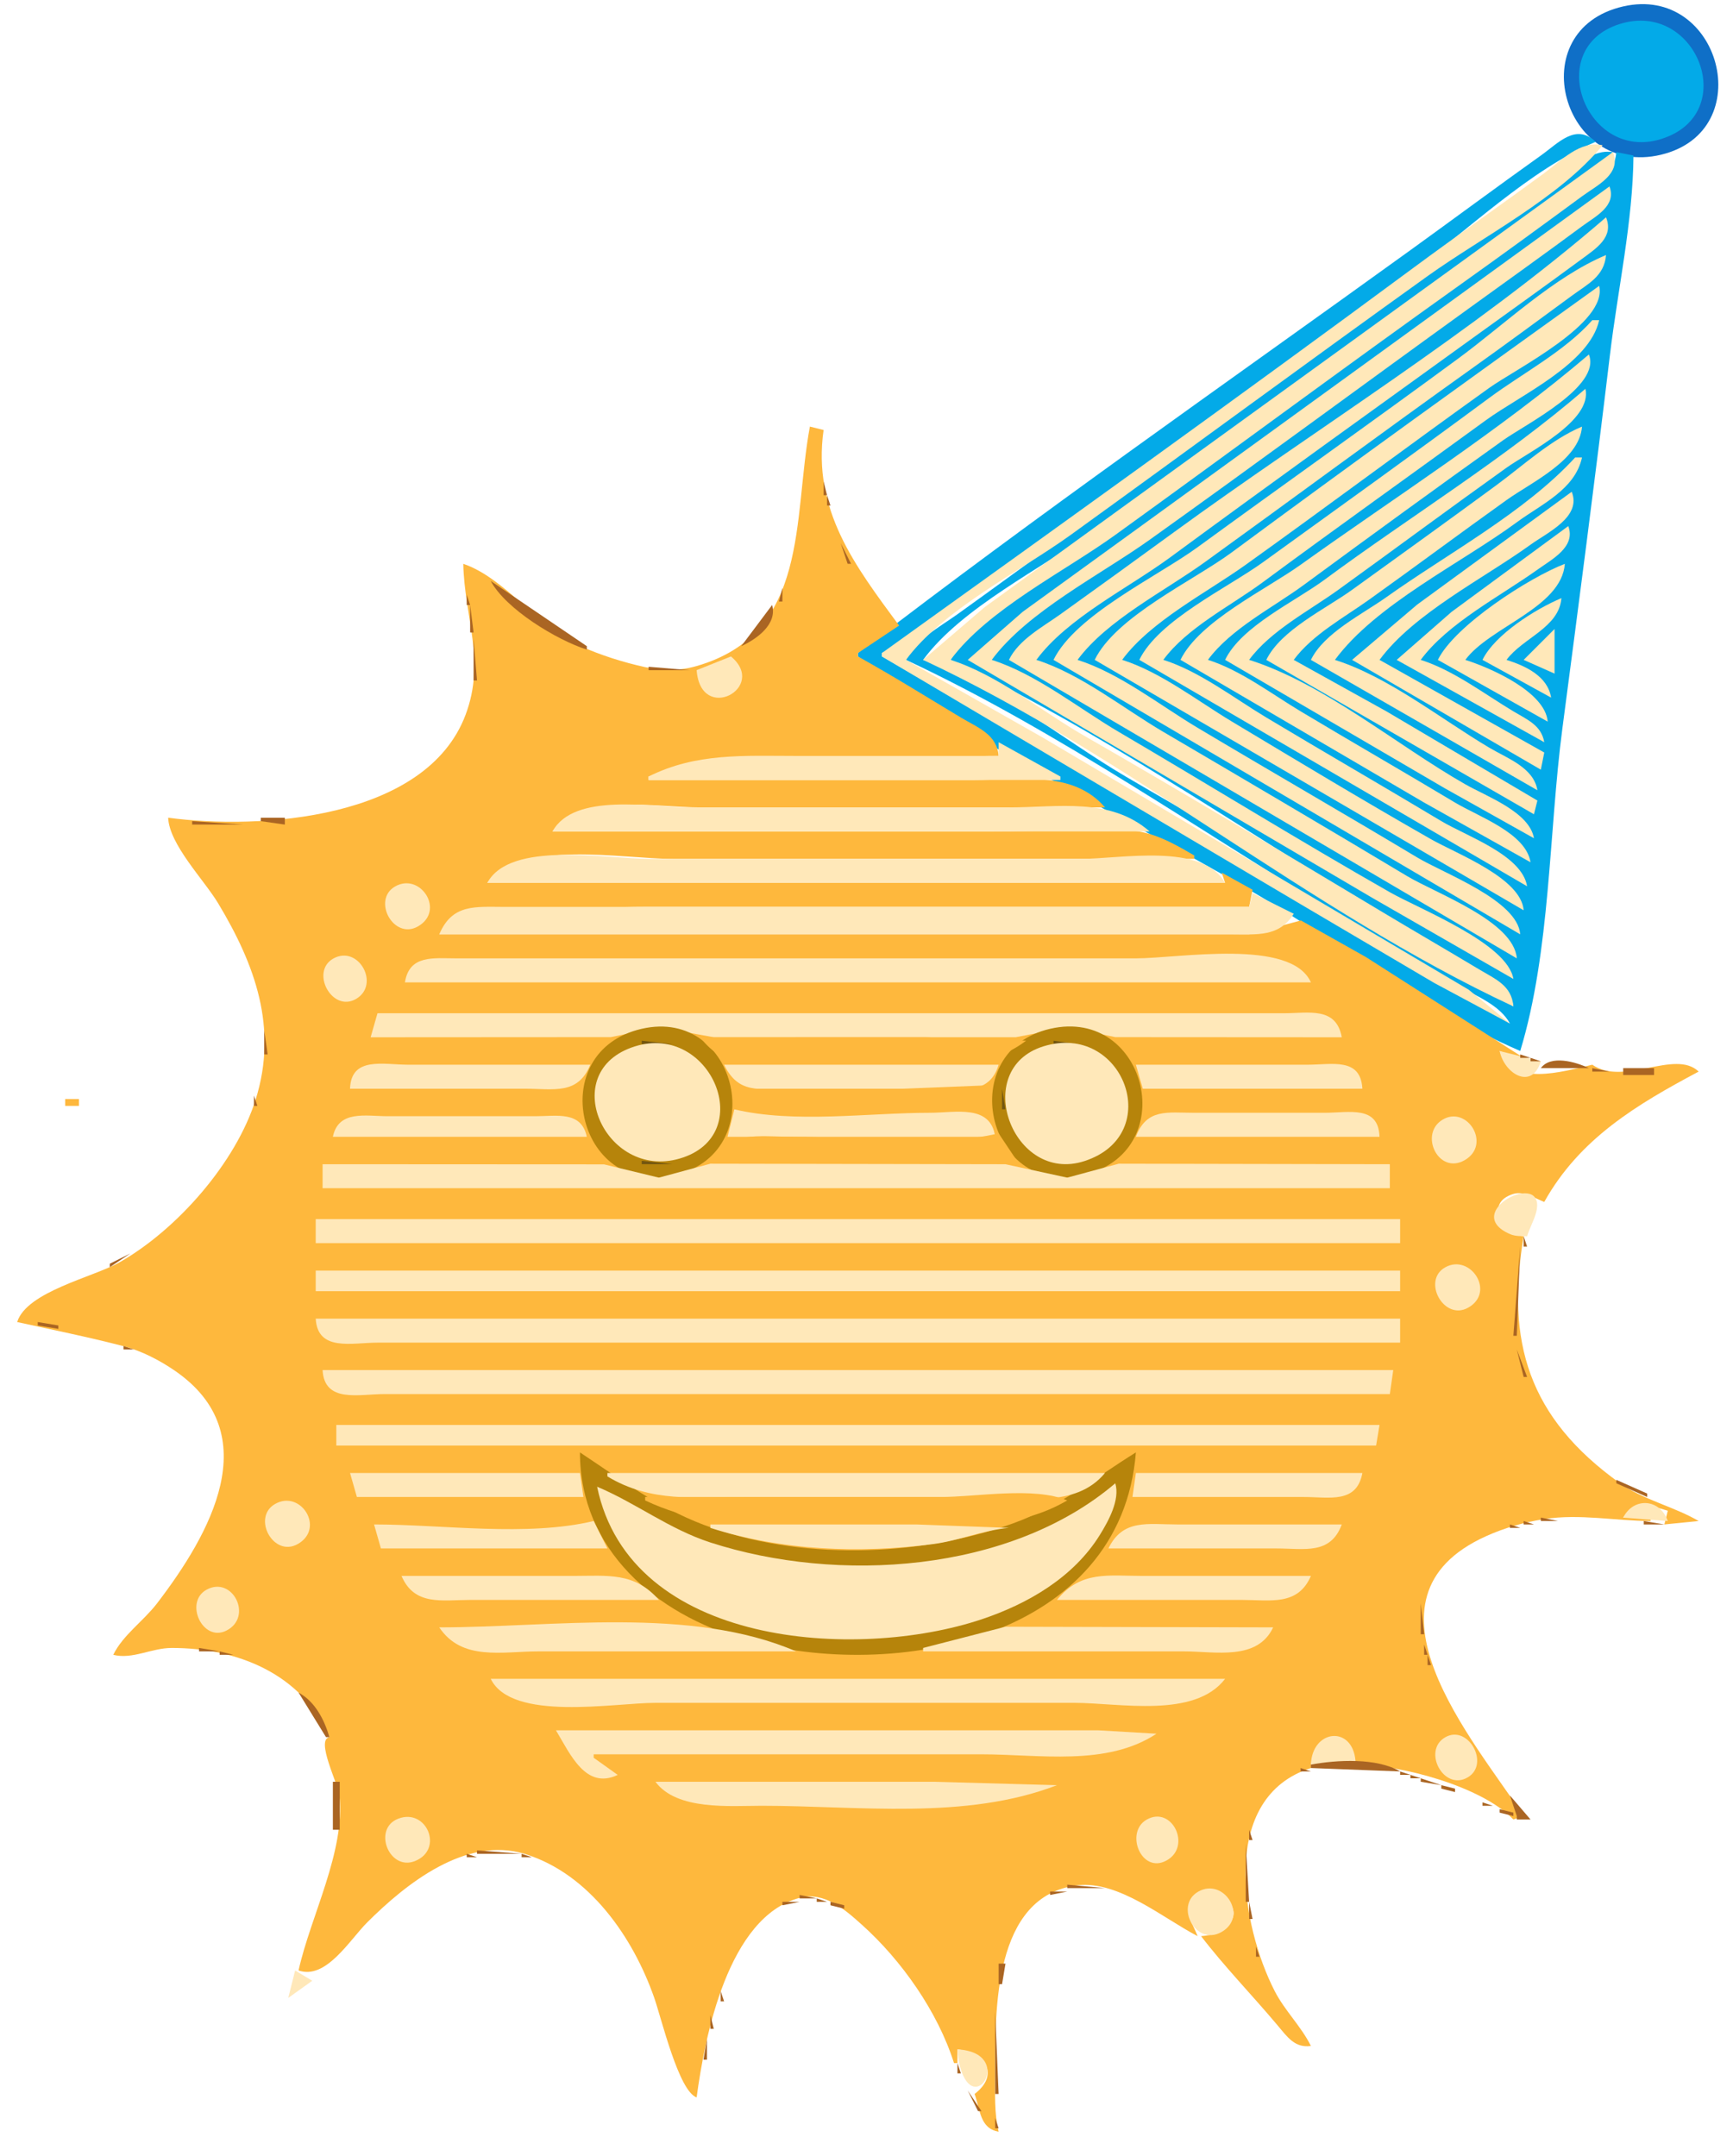 <?xml version="1.0" encoding="UTF-8" standalone="no"?>
<svg
   xmlns:dc="http://purl.org/dc/elements/1.1/"
   xmlns:cc="http://creativecommons.org/ns#"
   xmlns:rdf="http://www.w3.org/1999/02/22-rdf-syntax-ns#"
   xmlns:svg="http://www.w3.org/2000/svg"
   xmlns="http://www.w3.org/2000/svg"
   xmlns:sodipodi="http://sodipodi.sourceforge.net/DTD/sodipodi-0.dtd"
   xmlns:inkscape="http://www.inkscape.org/namespaces/inkscape"
   id="svg2"
   sodipodi:docname="Party-Hat-Sunshine.svg"
   viewBox="0 0 505 628.34"
   version="1.1"
   inkscape:version="0.91 r13725">
  <defs
     id="defs47235" />
  <sodipodi:namedview
     id="namedview196"
     bordercolor="#666666"
     inkscape:pageshadow="2"
     guidetolerance="10"
     pagecolor="#ffffff"
     gridtolerance="10"
     inkscape:window-maximized="1"
     inkscape:zoom="4.3293053"
     objecttolerance="10"
     borderopacity="1"
     inkscape:current-layer="svg2"
     inkscape:cx="191.2454"
     inkscape:cy="402.57293"
     inkscape:window-y="1"
     inkscape:window-x="4"
     inkscape:window-width="1916"
     showgrid="false"
     inkscape:pageopacity="0"
     inkscape:window-height="1035" />
  <path
     id="path6"
     style="fill:#0f6fc7"
     inkscape:connector-curvature="0"
     d="m473 1.873c-29.872 6.855-17.636 50.086 11 43.231 28.802-6.895 17.279-49.72-11-43.231z" />
  <path
     id="path8"
     style="fill:#03aae8"
     inkscape:connector-curvature="0"
     d="m472 6.996c-22.511 7.058-9.81 40.288 12 33.544 23.402-7.236 10.479-40.592-12-33.544m-222 183.34v1c34.126 26.02 75.868 45.874 113 67.424 26.214 15.214 52.244 35.6 80 47.576 8.845-29.108 8.311-63.803 12.282-94 4.774-36.308 9.52-72.639 13.873-109 2.284-19.072 6.686-38.791 6.845-58l-5-1c-0.542 7.035-6.786 9.773-12 13.629-11.912 8.811-23.952 17.457-36 26.081-35.482 25.4-70.917 50.97-106 76.919-11.305 8.362-33.798 18.679-40 31.371 43.097 20.145 84.185 49.112 125 73.6 9.305 5.583 18.695 11.017 28 16.6 4.77 2.862 10.043 4.879 11 10.8-36.404-24.012-75.392-44.92-113-67.011-18.471-10.849-38.586-27.527-59-33.989 11.35-15.377 34.612-26.561 50-37.884 32.169-23.672 64.523-47.157 97-70.406 17.499-12.527 38.927-24.384 54-39.71-5.85-0.948-10.453 3.882-15 7.14-11.388 8.16-22.68 16.454-34 24.708-36.916 26.918-73.856 53.839-111 80.441-10.368 7.425-20.63 14.996-31 22.42-5.26 3.765-12.106 7.368-15 13.29 44.486 20.795 86.87 50.723 129 76 10.632 6.379 21.309 12.709 32 18.989 5.213 3.062 12.006 5.552 15 11.011l-45-25.989-87-51.411-51-29.6v-1c17.725-8.827 33.932-23.974 50-35.576 34.696-25.051 69.532-49.945 104-75.308 16.669-12.266 34.933-30.096 54-38.116-5.831-5.483-10.74 0.249-16 4-12.744 9.087-25.311 18.414-38 27.576-53.82 38.85-108.44 76.91-161 117.42z" />
  <path
     id="path10"
     style="fill:#ffe8b9"
     inkscape:connector-curvature="0"
     d="m257 190.34v1l123 72.8 38 22.4 22 11.8-12-9.85-31-18.351-93-55.08-40-22.719c10.866-14.721 33.17-25.717 48-36.424 34.72-25.07 69.189-50.492 104-75.436 15.931-11.416 38.649-22.97 51-38.14-6.554-1.461-12.002 4.438-17 8.116-12.595 9.268-25.427 18.214-38 27.513-51.29 37.94-103.19 75.15-155 112.37m213-146-143 103.58l-40 29-18 15.421c60.005 28.049 111.98 72.977 172 101-0.482-6.095-5.162-7.897-10-10.8-9.305-5.584-18.695-11.017-28-16.6-28.875-17.324-57.797-34.686-87-51.45-12.449-7.147-25.289-17.81-39-22.15 10.866-14.721 33.17-25.717 48-36.424 33.721-24.348 67.134-49.14 101-73.285 11.737-8.368 23.39-16.863 35-25.407 4.391-3.231 11.602-6.502 9-12.884m-1 10-136 98.629-35 25.371-16 14 118 69.424 41 23.576c-1.689-10.387-27.247-20.291-36-25.281-26.568-15.146-52.63-31.24-79-46.73-11.716-6.882-24.021-16.88-37-20.989 10.407-14.099 31.743-24.817 46-35 31.157-22.254 61.958-45.011 93-67.424 11.017-7.955 22.077-15.863 33-23.947 3.966-2.935 10.132-5.944 8-11.629m-1 9c-38.892 33.65-84.43 61.537-126 91.849-10.968 7.997-21.962 15.959-33 23.861-5.26 3.765-12.106 7.368-15 13.29l148 87c-0.836-10.828-23.462-18.877-32-24-23.58-14.148-47.29-28.084-71-42.011-11.716-6.882-24.021-16.88-37-20.989 9.047-12.257 26.762-20.879 39-29.884 29.513-21.718 59.292-43.09 89-64.54 10.341-7.466 20.742-14.88 31-22.46 4.208-3.109 9.327-6.345 7-12.116m-161 129 136 80c-0.79-9.937-22.105-17.663-30-22.4-21.245-12.746-42.725-25.104-64-37.801-11.017-6.574-22.746-15.92-35-19.799 8.58-11.623 25.318-19.99 37-28.424 26.04-18.802 51.849-37.929 78-56.576 9.733-6.94 19.372-14.031 29-21.116 4.656-3.427 9.511-5.681 10-11.884-15.294 6.433-29.647 20.29-43 30.116-25.191 18.536-50.729 36.608-76 55.035-11.766 8.58-35.591 19.733-42 32.849m159-109.01c-35.776 25.699-71.585 51.435-107 77.629-11.305 8.362-33.798 18.679-40 31.371l125 73c-0.749-9.423-19.472-16.427-27-20.719-19.492-11.112-38.76-22.737-58-34.281-10.064-6.038-20.789-14.451-32-18 8.348-11.309 24.602-19.547 36-27.71 23.782-17.032 47.215-34.553 71-51.58 7.684-5.501 34.574-18.808 32-29.71m-2 10c-8.046 9.059-20.271 15.433-30 22.629-21.858 16.167-43.958 32.032-66 47.947-10.37 7.487-30.345 16.852-36 28.424l113 66c-1.474-9.118-17.711-14.626-25-19-16.942-10.165-34.059-20.035-51-30.2-9.446-5.667-19.477-13.469-30-16.8 6.954-9.421 19.639-15.705 29-22.629 21.529-15.924 43.363-31.443 65-47.22 10.009-7.298 30.196-16.403 33-29.151h-2m-1 10c-26.095 22.255-56.106 41.313-84 61.29-10.13 7.255-29.491 16.436-35 27.71l71 41.6 31 17.4c-1.348-8.532-15.17-13.302-22-17.4-14.941-8.964-30.059-17.634-45-26.6-8.516-5.11-17.513-11.997-27-15 6.736-9.126 18.919-15.202 28-21.884 19.239-14.157 38.563-28.233 58-42.116 6.436-4.597 28.75-15.701 25-25m-1 10c-23.566 20.39-50.944 37.096-76 55.629-8.707 6.44-24.184 13.516-29 23.371l64 37.424 26 14.576c-1.295-7.655-13.781-12.174-20-15.719-19.948-11.372-41.124-29.356-63-36.281 6.281-8.509 17.478-14.272 26-20.424 16.364-11.815 32.575-23.845 49-35.576 6.422-4.587 25.096-13.626 23-23z" />
  <path
     id="path12"
     style="fill:#feb83d;stroke:none;stroke-width:2.7;stroke-miterlimit:4;stroke-dasharray:none;stroke-opacity:1"
     inkscape:connector-curvature="0"
     d="m 236,124.34 c -5.004,26.952 -0.018,60.28 -33,69.794 -4.998,1.442 -9.941,1.426 -15,0.321 -6.398,-1.397 -13.023,-3.502 -19,-6.185 -12.427,-5.579 -21.71,-19.74 -34,-23.93 0.333,15.628 6.609,28.199 0.671,44 -11.519,30.656 -60.221,33.562 -86.671,30 0.328,7.829 10.464,18.105 14.6,25 10.795,17.992 17.401,36.224 10.944,57 -5.758,18.527 -22.934,38.053 -39.674,47.573 -7.66,4.357 -27.071,8.534 -29.871,17.427 10.332,2.275 20.614,4.339 31,7.039 5.25,1.365 10.543,4.111 15,7.182 26.83,18.484 10.144,47.672 -5.236,67.779 -3.936,5.145 -9.957,9.239 -12.764,15 5.616,1.404 11.12,-1.988 17,-2 18.966,-0.038 37.987,7.427 46,26 -4.098,0.723 2.568,13.716 2.921,17.018 1.741,16.269 -8.455,35.261 -11.921,50.982 7.994,2.792 14.838,-8.846 20,-14 11.279,-11.26 28.76,-25.282 46,-19.945 18.803,5.82 31.501,24.323 37.657,41.945 2.098,6.007 7.153,27.266 12.343,29 2.396,-17.795 9.129,-52.627 30,-58.156 7.271,-1.926 13.281,3.461 18.17,7.846 11.449,10.27 22.064,25.249 26.83,40.31 l 1,0 0,-4 c 8.206,0.914 12.348,7.397 5,13 1.679,4.599 1.494,10.044 7,11 -1.332,-5.593 -1,-11.282 -1,-17 0,-17.86 -0.755,-51.836 24,-54.814 11.976,-1.441 25.057,9.678 35,14.814 -0.752,-1.925 -1.994,-3.972 -2.397,-6.005 -2.809,-14.169 22.936,-3.2 8.378,4.826 -1.605,0.885 -3.21,0.982 -4.981,1.179 6.759,8.838 15.043,17.364 22.285,25.999 2.856,3.404 5.077,6.686 9.715,6.001 -2.879,-5.781 -7.619,-10.266 -10.564,-16.015 -9.723,-18.979 -16.325,-56.399 10.564,-64.985 0.352,-10.845 12.145,-12.247 13,-1 13.037,0.009 36.766,6.312 46,16 l 3,-1 c -14.624,-22.201 -50.784,-63.556 -11,-81.558 5.404,-2.445 11.143,-4.088 17,-5.003 10.325,-1.612 20.692,0.533 31,0.561 l 0,-1 -8,0 c 4.114,-5.348 7.258,-3.633 13,-2 l -1,4 10,-1 c -7.326,-4.276 -16.139,-6.154 -22.961,-11.039 -26.717,-19.136 -33.24,-41.244 -28.039,-71.961 -6.216,-0.968 -11.507,-9.765 -2.981,-12.339 3.038,-0.917 6.251,1.272 8.981,2.339 10.311,-18.499 27.035,-28.432 45,-38 -6.904,-6.628 -21.828,4.392 -31,-2 -8.933,2.126 -23.453,6.398 -27,-4 l 7,3 0,-1 -46,-29.4 -18.91,-10.649 -15.09,4.048 -54,10e-4 -182,0 c 9.735,-5.995 44.073,-8 60,-8 l 176,0 1,-5 -9,-5 1,3 -215,0 c 10.329,-12.759 38.907,-7 54,-7 l 152,0 0,-1 c -18.174,-10.718 -17.529,-7 -61,-7 l -126,0 c 9.338,-11.269 29.815,-7 43,-7 l 118,0 c -9.368,-10.935 -25.096,-8 -38,-8 l -95,0 0,-1 c 17.106,-6.072 35.968,-4.541 54.958,-4.41 15.91,0.11 31.91,-1.59 47.042,-1.59 -0.502,-6.316 -6.036,-8.221 -11,-11.2 -9.96,-5.976 -19.845,-12.169 -30,-17.8 l 0,-1 12,-8 c -12.723,-17.29 -25.333,-33.646 -22,-57 l -4,-1 z"
     sodipodi:nodetypes="ccccccccccccccccccccccccccccccsccccccccccccccccccccccccccccccccccscccccsccscscsccscccccccc" />
  <path
     id="path14"
     style="fill:#ffe8b9"
     inkscape:connector-curvature="0"
     d="m369 192.34 78 45 1-4-44-26-27-15c5.404-7.322 14.643-12.319 22-17.579 13.397-9.578 26.603-19.421 40-29 7.362-5.263 21.253-11.545 22-21.421-9.032 3.799-17.127 11.323-25 17.116-13.925 10.247-27.982 20.339-42 30.46-7.767 5.607-20.725 11.676-25 20.424m-130-65 1 1-1-1m220 6c-14.532 15.9-37.431 28.183-55 40.709-7.032 5.013-18.143 10.398-22 18.291l66 38c-1.075-6.611-8.71-9.26-14-12.397-14.064-8.338-29.413-20.669-45-25.603 11.968-16.214 36.76-28.166 53-40.116 7.252-5.336 16.935-9.494 19-18.884h-2z" />
  <path
     id="path16"
     style="fill:#aa6523"
     inkscape:connector-curvature="0"
     d="m234 139.34 1 1-1-1m6 1v4h1l-1-4z" />
  <path
     id="path18"
     style="fill:#ffe8b9"
     inkscape:connector-curvature="0"
     d="m458 143.34-45 32.86-19 16.14 55 32 1-5-48-27c10.022-13.577 30.326-23.702 44-33.576 4.932-3.561 14.963-8.099 12-15.424z" />
  <path
     id="path20"
     style="fill:#aa6523"
     inkscape:connector-curvature="0"
     d="m241 144.34v3h1l-1-3z" />
  <path
     id="path22"
     style="fill:#ffe8b9"
     inkscape:connector-curvature="0"
     d="m457 153.34-34 25-16 14 43 24c-0.849-4.953-4.949-6.568-9-9-8.514-5.111-17.514-11.997-27-15 7.925-10.737 23.181-18.54 34-26.29 4.24-3.037 11.271-6.635 9-12.71z" />
  <path
     id="path24"
     style="fill:#aa6523"
     inkscape:connector-curvature="0"
     d="m245 158.34 2 6h1l-3-6z" />
  <path
     id="path26"
     style="fill:#ffe8b9"
     inkscape:connector-curvature="0"
     d="m419 192.34 32 18c-0.681-8.626-16.49-15.623-24-18 7.134-9.665 28.032-15.192 29-28-10.372 3.99-32.101 17.974-37 28m-284.67-26.333 0.334 0.666-0.334-0.666z" />
  <path
     id="path28"
     style="fill:#aa6523"
     inkscape:connector-curvature="0"
     d="m249 166.34 2 3-2-3m-106 3c4.399 8.215 19.225 17.204 28 20v-1l-28-19m108 0 2 3-2-3m-23 2-1 4h1v-4m25 1 4 5-4-5m-117 1v3h1l-1-3z" />
  <path
     id="path30"
     style="fill:#ffe8b9"
     inkscape:connector-curvature="0"
     d="m432 192.34 20 11c-1.011-6.249-7.389-9.224-13-11 4.751-6.436 15.32-9.367 16-18-7.531 3.168-19.369 10.57-23 18z" />
  <path
     id="path32"
     style="fill:#aa6523"
     inkscape:connector-curvature="0"
     d="m137 176.34v8h1l-1-8m88 0-9 12c4.545-2.088 10.544-6.373 9-12z" />
  <path
     id="path34"
     style="fill:#ffe8b9"
     inkscape:connector-curvature="0"
     d="m453 183.34-9 9 9 4v-13z" />
  <path
     id="path36"
     style="fill:#aa6523"
     inkscape:connector-curvature="0"
     d="m138 186.34v12h1l-1-12m76 2 1 1-1-1m-35.333 3.333 0.666 0.334-0.666-0.334m31 0 0.666 0.334-0.666-0.334z" />
  <path
     id="path38"
     style="fill:#ffe8b9"
     inkscape:connector-curvature="0"
     d="m213 191.34-10 4c1.187 15.736 20.885 5.074 10-4z" />
  <path
     id="path40"
     style="fill:#aa6523"
     inkscape:connector-curvature="0"
     d="m180.67 192.68 0.666 0.334-0.666-0.334m8.333 1.667v1h12l-12-1m-52 6 1 1-1-1m-1.667 8.667 0.334 0.666-0.334-0.666m-3.333 5.333 1 1-1-1z" />
  <path
     id="path42"
     style="fill:#ffe8b9"
     inkscape:connector-curvature="0"
     d="m291 216.34v4h-59c-15.079 0-29.146-0.965-43 6v1h120v-1l-18-10z" />
  <path
     id="path44"
     style="fill:#aa6523"
     inkscape:connector-curvature="0"
     d="m108 231.34 1 1-1-1z" />
  <path
     id="path46"
     style="fill:#ffe8b9"
     inkscape:connector-curvature="0"
     d="m161 242.34h174c-11.536-10.025-26.682-7-41-7h-93c-11.079 0-33.7-4.485-40 7z" />
  <path
     id="path48"
     style="fill:#aa6523"
     inkscape:connector-curvature="0"
     d="m96.667 235.68 0.667 0.334-0.667-0.334m-20.667 2.667v1l7 1v-2h-7m-20 1v1h15l-15-1m-4 6 1 1-1-1z" />
  <path
     id="path50"
     style="fill:#ffe8b9"
     inkscape:connector-curvature="0"
     d="m142 257.34h215c-6.716-11.807-30.27-7-42-7h-126c-12.189 0-40.344-5.418-47 7m-26.852 1.032c-6.846 3.916-0.468 15.741 6.663 11.645 8.02-4.605 0.665-15.836-6.663-11.645m249.85 1.968-1 4h-178-39c-8.513 0-15.19-0.966-19 8h187 44c7.212 0 13.768 0.857 18-6l-12-6m-267.85 19.043c-6.863 3.824-0.368 15.89 6.624 11.773 7.129-4.197 0.684-15.844-6.624-11.773m20.852 6.957h264c-5.756-12.931-38.493-7-51-7h-156-42c-6.635 0-13.73-1.133-15 7z" />
  <path
     id="path52"
     style="fill:#aa6523"
     inkscape:connector-curvature="0"
     d="m74.333 285.01 0.333 0.666-0.333-0.666m1 4 0.333 0.666-0.333-0.666z" />
  <path
     id="path54"
     style="fill:#ffe8b9"
     inkscape:connector-curvature="0"
     d="m110 295.34-2 7 70-0.043 14-2.877 16 2.916 88-0.011 15-2.902 14 2.877 66 0.04c-1.65-9.004-9.605-7-17-7h-49-215z" />
  <path
     id="path56"
     style="fill:#b6840b;fill-opacity:1"
     inkscape:connector-curvature="0"
     d="m187 299.87c-28.568 6.556-18.905 48.756 9 42.802 28.848-6.155 19.108-49.252-9-42.802m119 0c-27.914 6.44-18.668 48.703 9 42.802 29.711-6.337 19.452-49.366-9-42.802z" />
  <path
     id="path58"
     style="fill:#010101"
     inkscape:connector-curvature="0"
     d="m431 299.34 1 1-1-1z" />
  <path
     id="path60"
     style="fill:#aa6523"
     inkscape:connector-curvature="0"
     d="m77 300.34v7h1l-1-7z" />
  <path
     id="path62"
     style="fill:#feb83d"
     inkscape:connector-curvature="0"
     d="m198.67 300.68 0.666 0.334-0.666-0.334z" />
  <path
     id="path64"
     style="fill:#0f6fc7"
     inkscape:connector-curvature="0"
     d="m432.67 300.68 0.666 0.334-0.666-0.334z" />
  <path
     id="path66"
     style="fill:#feb83d"
     inkscape:connector-curvature="0"
     d="m204 302.34c7.301 9.319 15.09 8 26 8 21.178 0 51.949 6.039 69-7l-29-1h-66z" />
  <path
     id="path68"
     style="fill:#735610;fill-opacity:1"
     inkscape:connector-curvature="0"
     d="m187 303.34v1h9l-9-1m120 0v1h7l-7-1z" />
  <path
     id="path70"
     style="fill:#ffe8b9"
     inkscape:connector-curvature="0"
     d="m185 305c-22.966 7.203-8.715 38.988 13 32.709 23.035-6.66 9.187-39.668-13-32.709z" />
  <path
     id="path72"
     style="fill:#03aae8"
     inkscape:connector-curvature="0"
     d="m197.67 304.68 0.666 0.334-0.666-0.334z" />
  <path
     id="path74"
     style="fill:#ffe8b9"
     inkscape:connector-curvature="0"
     d="m304 305c-21.262 6.668-8.905 40.206 12 33.431 23.779-7.706 11.264-40.728-12-33.431m133 1.347c1.334 6.589 9.397 11.574 12 3l-12-3z" />
  <path
     id="path76"
     style="fill:#aa6523"
     inkscape:connector-curvature="0"
     d="m443 307.34v1h3l-3-1m3 1v1h3l-3-1m3 3h14c-3.894-1.871-11.149-3.916-14 0m44-2 1 1-1-1z" />
  <path
     id="path78"
     style="fill:#ffe8b9"
     inkscape:connector-curvature="0"
     d="m102 317.34h51c8.375 0 15.432 1.883 19-7h-53c-7.279 0-16.688-2.515-17 7m109-7c4.195 8.664 10.293 7 19 7h43c7.714 0 15.348 1.822 18-7h-80m120 0 2 7h64c-0.51-9.204-8.816-7-16-7h-50z" />
  <path
     id="path80"
     style="fill:#aa6523"
     inkscape:connector-curvature="0"
     d="m464 311.34v1h5l-5-1m9 0v2h9v-2h-9z" />
  <path
     id="path82"
     style="fill:#feb83d"
     inkscape:connector-curvature="0"
     d="m288 316.34-25 1h-49c0.32 9.752 10.609 7 18 7h39c5.379 0 12.561-1.363 17 2h1l-1-10z" />
  <path
     id="path84"
     style="fill:#aa6523"
     inkscape:connector-curvature="0"
     d="m484 316.34 1 1-1-1z" />
  <path
     id="path86"
     style="fill:#735610;fill-opacity:1"
     inkscape:connector-curvature="0"
     d="m292 317.34v6h1l-1-6z" />
  <path
     id="path88"
     style="fill:#ffe8b9"
     inkscape:connector-curvature="0"
     d="m20.667 319.68 0.667 0.334-0.667-0.334z" />
  <path
     id="path90"
     style="fill:#aa6523"
     inkscape:connector-curvature="0"
     d="m74 319.34v3h1l-1-3z" />
  <path
     id="path92"
     style="fill:#feb83d"
     inkscape:connector-curvature="0"
     d="m19 320.34v2h4v-2h-4z" />
  <path
     id="path94"
     style="fill:#ffe8b9"
     inkscape:connector-curvature="0"
     d="m20.667 322.68 0.667 0.334-0.667-0.334m193.33 0.667-2 8h78c-1.295-9.574-11.55-7-19-7-18.003 0-39.475 3.172-57-1m117 8h71c-0.304-9.254-8.838-7-16-7h-38c-7.818 0-13.855-1.361-17 7m-234 0h74c-1.586-7.603-8.686-6-15-6h-43c-6.463 0-14.359-1.871-16 6m323.34-4.968c-6.901 4.192-1.161 16.163 6.467 11.788 7.949-4.558 0.711-16.148-6.467-11.788z" />
  <path
     id="path96"
     style="fill:#aa6523"
     inkscape:connector-curvature="0"
     d="m71 327.34 1 1-1-1z" />
  <path
     id="path98"
     style="fill:#feb83d"
     inkscape:connector-curvature="0"
     d="m206 339.34h91l-6-9c-18.412 4.384-41.082 1-60 1-9.934 0-19.51-2.022-25 8z" />
  <path
     id="path100"
     style="fill:#aa6523"
     inkscape:connector-curvature="0"
     d="m68 333.34 1 1-1-1m391 3 1 1-1-1m-1 1 1 1-1-1z" />
  <path
     id="path102"
     style="fill:#735610;fill-opacity:1"
     inkscape:connector-curvature="0"
     d="m187 338.34v1h9l-9-1z" />
  <path
     id="path104"
     style="fill:#ffe8b9"
     inkscape:connector-curvature="0"
     d="m94 339.34v7h311v-7l-79-0.15-15 4.067-18-3.913-86-0.154-15 4.067-16-3.874-82-0.043z" />
  <path
     id="path106"
     style="fill:#feb83d"
     inkscape:connector-curvature="0"
     d="m195.67 342.68 0.666 0.334-0.666-0.334m119 0 0.666 0.334-0.666-0.334z" />
  <path
     id="path108"
     style="fill:#ffe8b9"
     inkscape:connector-curvature="0"
     d="m445 360.34c0.698-2.38 2.043-4.618 2.643-6.997 3.257-12.911-22.52-0.032-7.559 6.394 1.539 0.66 3.289 0.55 4.916 0.603z" />
  <path
     id="path110"
     style="fill:#aa6523"
     inkscape:connector-curvature="0"
     d="m57 348.34 1 1-1-1m-4 4 1 1-1-1z" />
  <path
     id="path112"
     style="fill:#ffe8b9"
     inkscape:connector-curvature="0"
     d="m92 355.34v7h316v-7h-316z" />
  <path
     id="path114"
     style="fill:#aa6523"
     inkscape:connector-curvature="0"
     d="m446.33 356.01 0.334 0.666-0.334-0.666m-1 2 0.334 0.666-0.334-0.666m-1.333 2.333v3h1l-1-3m-1 3-2 26h1l1-26m-411 5v1l6-4-6 3z" />
  <path
     id="path116"
     style="fill:#ffe8b9"
     inkscape:connector-curvature="0"
     d="m421.15 369.39c-6.885 3.836-0.431 15.738 6.663 11.773 8.111-4.532 0.658-15.851-6.663-11.773m-329.15 0.957v6h316v-6h-316m0 14c0.538 9.71 10.578 7 18 7h56 242v-7h-316z" />
  <path
     id="path118"
     style="fill:#aa6523"
     inkscape:connector-curvature="0"
     d="m11 385.34v1l6 1v-1l-6-1m6.667 2.333 0.667 0.334-0.667-0.334m8 2 0.667 0.334-0.667-0.334m10.333 2.667v1h3l-3-1m3.667 1.333 0.667 0.334-0.667-0.334m402.33-0.333 2 8h1l-3-8z" />
  <path
     id="path120"
     style="fill:#ffe8b9"
     inkscape:connector-curvature="0"
     d="m94 399.34c0.538 9.71 10.578 7 18 7h55 238l1-7h-312z" />
  <path
     id="path122"
     style="fill:#aa6523"
     inkscape:connector-curvature="0"
     d="m445.33 402.01 0.334 0.666-0.334-0.666m1 2 0.334 0.666-0.334-0.666z" />
  <path
     id="path124"
     style="fill:#ffe8b9"
     inkscape:connector-curvature="0"
     d="m98 415.34v6h303l1-6h-304z" />
  <path
     id="path126"
     style="fill:#aa6523"
     inkscape:connector-curvature="0"
     d="m65 418.34 2 13-2-13z" />
  <path
     id="path128"
     style="fill:#b6840b;fill-opacity:1"
     inkscape:connector-curvature="0"
     d="m169 423.34c0.003 28.37 22.048 47.133 48 54.573 44.059 12.629 109.73-0.518 114-54.573-12.125 7.551-22.305 15.882-36 20.761-27.576 9.823-62.41 10.808-90 0.325-13.571-5.157-24.056-13.194-36-21.086z" />
  <path
     id="path130"
     style="fill:#aa6523"
     inkscape:connector-curvature="0"
     d="m463 425.34 3 2-3-2m5 3 3 3-3-3z" />
  <path
     id="path132"
     style="fill:#ffe8b9"
     inkscape:connector-curvature="0"
     d="m102 429.34 2 7h66l-1-7h-67m75 0v1c12.773 7.716 25.418 6 40 6h69c12.239 0 27.362 3.452 36-7h-145m154 0-1 7h50c7.395 0 15.35 2.004 17-7h-66z" />
  <path
     id="path134"
     style="fill:#aa6523"
     inkscape:connector-curvature="0"
     d="m471 431.34v1l9 4v-1l-9-4z" />
  <path
     id="path136"
     style="fill:#ffe8b9"
     inkscape:connector-curvature="0"
     d="m325 432.34c-30.719 26.182-80.992 29.248-118 17.255-12.013-3.894-21.629-11.473-33-16.255 9.678 46.763 75.702 50.768 112 38.667 13.503-4.502 26.859-12.239 34.532-24.667 2.518-4.079 5.888-10.197 4.468-15z" />
  <path
     id="path138"
     style="fill:#feb83d"
     inkscape:connector-curvature="0"
     d="m188 436.34v1c24.015 11.422 52.688 7 79 7 15.829 0 29.831 1.239 44-7-9.789-4.108-26.366-1-37-1h-86z" />
  <path
     id="path140"
     style="fill:#ffe8b9"
     inkscape:connector-curvature="0"
     d="m80.148 438.38c-6.836 3.936-0.468 15.741 6.663 11.645 8.009-4.599 0.788-15.936-6.663-11.645m392.85 3.968 13 1c-2.232-6.535-9.933-7.076-13-1z" />
  <path
     id="path142"
     style="fill:#aa6523"
     inkscape:connector-curvature="0"
     d="m492 441.34 1 1-1-1m-43 1v1h5l-5-1m-389 1 1 1-1-1z" />
  <path
     id="path144"
     style="fill:#ffe8b9"
     inkscape:connector-curvature="0"
     d="m109 444.34 2 7h66l-4-8c-19.596 4.665-43.86 1-64 1z" />
  <path
     id="path146"
     style="fill:#aa6523"
     inkscape:connector-curvature="0"
     d="m444 443.34v1h3l-3-1m35 0v1h6l-6-1z" />
  <path
     id="path148"
     style="fill:#ffe8b9"
     inkscape:connector-curvature="0"
     d="m207 444.34v1c20.746 6.634 43.499 7.538 65 4.711 7.461-0.981 14.554-4.061 22-4.711l-27-1h-60m116 7h49c8.145 0 15.689 1.921 19-7h-48c-8.473 0-15.81-1.701-20 7z" />
  <path
     id="path150"
     style="fill:#aa6523"
     inkscape:connector-curvature="0"
     d="m440 444.34v1h3l-3-1m-2.333 1.333 0.666 0.334-0.666-0.334m-383.67 8.667 1 1-1-1z" />
  <path
     id="path152"
     style="fill:#ffe8b9"
     inkscape:connector-curvature="0"
     d="m308 466.34h54c8.218 0 16.224 1.813 20-7h-49c-10.086 0-18.047-1.614-25 7m-191-7c3.776 8.813 11.782 7 20 7h55c-7.118-8.193-14.993-7-25-7h-50m-56.852 4.043c-6.508 3.624-1.129 15.375 5.793 11.91 7.941-3.975 1.824-16.152-5.793-11.91z" />
  <path
     id="path154"
     style="fill:#aa6523"
     inkscape:connector-curvature="0"
     d="m416.33 463.01 0.334 0.666-0.334-0.666m-368.33 0.333 1 1-1-1m367.33 2.667 0.334 0.666-0.334-0.666m-369.33 0.333 1 1-1-1m368 1v9h1l-1-9m-372 4 1 1-1-1z" />
  <path
     id="path156"
     style="fill:#ffe8b9"
     inkscape:connector-curvature="0"
     d="m128 474.34c6.625 9.897 18.315 7 29 7h75c-30.742-13.261-71.055-7-104-7m141 6v1h76c9.158 0 21.369 2.812 26-7l-78-0.185-24 6.185z" />
  <path
     id="path158"
     style="fill:#feb83d"
     inkscape:connector-curvature="0"
     d="m284.67 476.68 0.666 0.334-0.666-0.334m-3 1 0.666 0.334-0.666-0.334m-4 1 0.666 0.334-0.666-0.334z" />
  <path
     id="path160"
     style="fill:#aa6523"
     inkscape:connector-curvature="0"
     d="m33 479.34 1 1-1-1m382 0v3h1l-1-3m-374 3 6-1-6 1m17-2v1h6l-6-1m6 1v1h4l-4-1m352 1v3h1l-1-3m-343.33 1.333 0.667 0.334-0.667-0.334m344.67 2.334 0.334 0.666-0.334-0.666z" />
  <path
     id="path162"
     style="fill:#ffe8b9"
     inkscape:connector-curvature="0"
     d="m143 489.34c6.139 12.552 35.959 7 48 7h122c13.252 0 35.063 4.642 44-7h-214z" />
  <path
     id="path164"
     style="fill:#aa6523"
     inkscape:connector-curvature="0"
     d="m87 493.34 8 13h1c-1.515-5.148-4.194-10.371-9-13m337 7 2 3-2-3z" />
  <path
     id="path166"
     style="fill:#ffe8b9"
     inkscape:connector-curvature="0"
     d="m162 504.34c4.179 6.965 8.697 17.444 18 13l-7-5v-1h113c16.838 0 36.498 3.595 51-6l-17-1h-35-123m220 10 13-1c-0.814-10.567-12.665-9.305-13 1m39.147-7.968c-6.817 3.91-0.398 15.903 6.625 11.645 6.477-3.927 0.018-15.454-6.625-11.645z" />
  <path
     id="path168"
     style="fill:#aa6523"
     inkscape:connector-curvature="0"
     d="m432 512.34 4 5-4-5m-50 2v1l26 1c-6.739-4.037-18.497-3.393-26-2m-3 1v1h3l-3-1m29 1v1h3l-3-1m3 1v1h3l-3-1m25 0 2 3-2-3m-22 1v1l6 1-6-2m-317 1v14h2v-14h-2z" />
  <path
     id="path170"
     style="fill:#ffe8b9"
     inkscape:connector-curvature="0"
     d="m191 519.34c6.205 8.434 21.812 7 31 7 28.198 0 59.36 4.277 86-6l-36-1h-81z" />
  <path
     id="path172"
     style="fill:#aa6523"
     inkscape:connector-curvature="0"
     d="m420 520.34v1l4 1v-1l-4-1m18 0 2 3-2-3m-12.333 2.333 0.666 0.334-0.666-0.334m2 1 0.666 0.334-0.666-0.334m12.333-0.333 2 6v1h4l-6-7m-9.333 1.333 0.666 0.334-0.666-0.334m1.333 0.667v1h3l-3-1m5 2v1l4 1v-1l-4-1z" />
  <path
     id="path174"
     style="fill:#ffe8b9"
     inkscape:connector-curvature="0"
     d="m116.06 530.1c-7.592 2.916-2.682 15.348 4.847 12.365 8.525-3.379 3.41-15.537-4.847-12.365m218.09 0.274c-6.464 3.684-1.594 15.919 5.743 11.936 7.505-4.074 1.643-16.145-5.743-11.936z" />
  <path
     id="path176"
     style="fill:#aa6523"
     inkscape:connector-curvature="0"
     d="m364 533.34v3h1l-1-3m-1 4v17h1l-1-17m-224 2v1h13l-13-1m-3 1v1h3l-3-1m16 0v1h3l-3-1m4.667 1.333 0.666 0.334-0.666-0.334m154.33 7.667v1h11l-11-1m-5 2v1l5-1h-5z" />
  <path
     id="path178"
     style="fill:#ffe8b9"
     inkscape:connector-curvature="0"
     d="m349.15 551.38c-6.973 4.013-0.776 15.986 6.744 11.788 8.079-4.51 0.735-16.094-6.744-11.788z" />
  <path
     id="path180"
     style="fill:#aa6523"
     inkscape:connector-curvature="0"
     d="m93 551.34 1 1-1-1m140 1v1h5l-5-1m-5 2v1l5-1h-5m10-1v1h3l-3-1m4 1v1l4 1v-1l-4-1m122 0v5h1l-1-5m-118 2 3 2-3-2m92 1 3 2-3-2m-247 2 1 1-1-1m250 0 3 2-3-2m-44.667 2.667 0.334 0.666-0.334-0.666m47.667-0.667 3 2-3-2m-48.667 2.667 0.334 0.666-0.334-0.666m-40.333 0.333 9 10-9-10m93 0 5 4-5-4m-53.667 1.667 0.334 0.666-0.334-0.666m-78 2 0.334 0.666-0.334-0.666m77 0 0.334 0.666-0.334-0.666m72.667-0.667v3h1l-1-3m-180.67 1.667 0.334 0.666-0.334-0.666m167.67-0.667 12 11-12-11m14.333 2.667 0.334 0.666-0.334-0.666m-153 1 0.334 0.666-0.334-0.666m-27 1 0.334 0.666-0.334-0.666m103.67-0.667v6h1l1-6h-2m-77.667 1.667 0.334 0.666-0.334-0.666z" />
  <path
     id="path182"
     style="fill:#ffe8b9"
     inkscape:connector-curvature="0"
     d="m86 574.34-2 8 7-5-5-3z" />
  <path
     id="path184"
     style="fill:#aa6523"
     inkscape:connector-curvature="0"
     d="m212.33 576.01 0.334 0.666-0.334-0.666m-122.33 1.333 1 1-1-1m-1 1 1 1-1-1m122.33 0.667 0.334 0.666-0.334-0.666m-1.333 1.333v3h1l-1-3m-0.667 3.667 0.334 0.666-0.334-0.666z" />
  <path
     id="path186"
     style="fill:#ffe8b9"
     inkscape:connector-curvature="0"
     d="m367 583.34 1 1-1-1z" />
  <path
     id="path188"
     style="fill:#aa6523"
     inkscape:connector-curvature="0"
     d="m373.33 584.01 0.334 0.666-0.334-0.666m-165 2 0.334 0.666-0.334-0.666m81.667 0.333v24h1l-1-24m-83 1v4h1l-1-4m-13 5 6 15-6-15m181 1 1 1-1-1m-169 1-1 6h1v-6m170 0 1 1-1-1m5 2 1 1-1-1z" />
  <path
     id="path190"
     style="fill:#ffe8b9"
     inkscape:connector-curvature="0"
     d="m279 597.34c0.151 1.728 0.311 3.34 0.761 5.024 4.1 15.336 16.122-4.1-0.761-5.024z" />
  <path
     id="path192"
     style="fill:#aa6523"
     inkscape:connector-curvature="0"
     d="m279 601.34v3h1l-1-3m1.333 3.667 0.334 0.666-0.334-0.666m-77 3 0.334 0.666-0.334-0.666m78.667 1.333 3 6h1l-4-6m8 8v3h1l-1-3m-4 2 1 1-1-1z" />
</svg>
